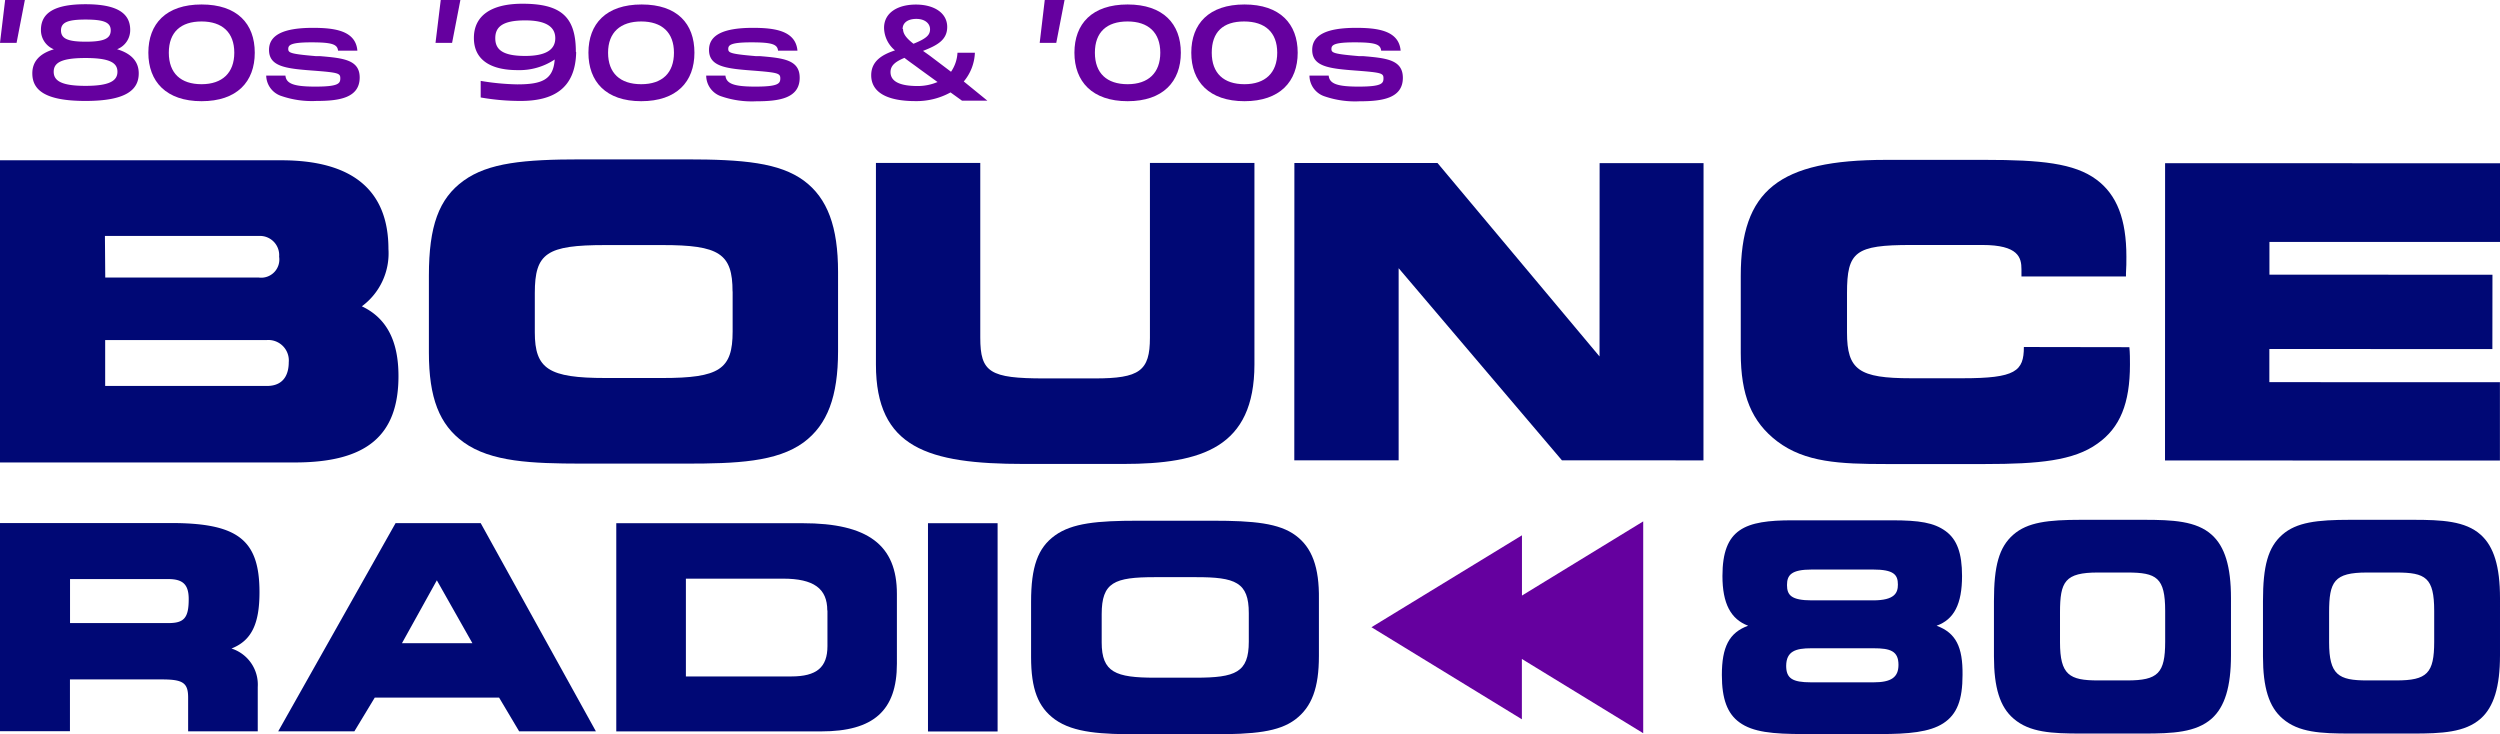 <svg xmlns="http://www.w3.org/2000/svg" viewBox="0 0 301.65 88.57"><path d="M97,22.44c-2.95-2.16-7.28-2.57-14.24-2.57H70.13c-6.9,0-11.2.41-14.19,2.57s-4.19,5.48-4.19,11.45v9.28c0,5.48,1.26,8.72,4.2,10.84h0c3.3,2.37,8.19,2.56,14.23,2.57H82.74c6.06,0,11-.19,14.24-2.57,2.86-2.13,4.14-5.53,4.14-11V33.47C101.12,28,99.85,24.56,97,22.44Zm-8.6,13.37v4.83c0,4.56-1.58,5.61-8.49,5.61H73.07c-6.86,0-8.54-1.08-8.54-5.51V36c0-4.82,1.43-5.79,8.5-5.79h6.86C86.8,30.2,88.39,31.25,88.39,35.81Z" transform="translate(0 -0.64)" fill="#000875"/><path d="M138.75,20.3V41.4c0,4-1.25,4.9-6.66,4.9H126c-6.57,0-7.72-.73-7.72-4.91V20.3H105.69V44.62c0,10.06,6.27,12,17.85,12h12c9.49,0,15.81-2,15.82-12V20.3Z" transform="translate(0 -0.64)" fill="#000875"/><polygon points="193.01 19.68 193 43.01 173.45 19.67 156.18 19.67 156.17 55.54 168.76 55.54 168.76 32.36 188.46 55.54 205.54 55.55 205.55 19.68 193.01 19.68" fill="#000875"/><polygon points="301.64 46.12 273.82 46.11 273.82 42.11 300.73 42.12 300.74 33.15 273.83 33.14 273.83 29.19 301.65 29.19 301.65 19.7 261.24 19.69 261.23 55.56 301.64 55.57 301.64 46.12" fill="#000875"/><path d="M43.66,37.6a7.94,7.94,0,0,0,3.21-6.91c0-7.1-4.35-10.71-12.93-10.71H0V56.44H35.57c8.65,0,12.51-3.22,12.51-10.43C48.08,41.75,46.63,39,43.66,37.6Zm-31-8.49H31.24a2.32,2.32,0,0,1,2.44,2.51,2.19,2.19,0,0,1-2.44,2.51H12.7Zm19.5,18.1H12.69V41.67H32.2a2.47,2.47,0,0,1,2.64,2.69C34.84,45.43,34.5,47.21,32.2,47.21Z" transform="translate(0 -0.64)" fill="#000875"/><path d="M244.2,42.51c0,2.92-1,3.77-7.38,3.77h-6.24c-6.28,0-7.72-1-7.72-5.52V36c0-5,1-5.8,7.73-5.8h8.6c4.36,0,4.72,1.52,4.72,2.94V34h12.61l0-.39c.05-.69.05-1.38.05-2,0-4.51-1.14-7.46-3.6-9.29-2.68-2-6.78-2.39-13.42-2.39h-12c-12.93,0-17.51,3.66-17.51,14v9.28c0,5.13,1.31,8.33,4.41,10.69,3.35,2.53,7.54,2.73,13.09,2.73h12c6.42,0,10.69-.4,13.55-2.47,2.71-1.91,3.91-4.85,3.91-9.53,0-.69,0-1.38-.07-2.1Z" transform="translate(0 -0.64)" fill="#000875"/><path d="M3,.64,2,5.81H0L.62.64Z" transform="translate(0 -0.64)" fill="#65009f"/><path d="M128.45.64l-1,5.17h-2l.61-5.17Z" transform="translate(0 -0.64)" fill="#65009f"/><path d="M55.55.64l-1,5.17h-2L53.18.64Z" transform="translate(0 -0.64)" fill="#65009f"/><path d="M16.74,9.49c0,2-1.54,3.33-6.42,3.33S3.9,11.51,3.9,9.49c0-1.39.84-2.38,2.6-2.9A2.49,2.49,0,0,1,4.94,4.25c0-2.1,1.71-3.1,5.38-3.1s5.39,1,5.39,3.1a2.47,2.47,0,0,1-1.58,2.33C15.89,7.11,16.74,8.1,16.74,9.49ZM14.17,9.3c0-1.08-.92-1.66-3.85-1.66S6.48,8.21,6.48,9.3,7.41,11,10.32,11,14.17,10.38,14.17,9.3Zm-6.81-5c0,1,.8,1.37,3,1.37s3-.38,3-1.37S12.47,3,10.32,3,7.36,3.34,7.36,4.32Z" transform="translate(0 -0.64)" fill="#65009f"/><path d="M17.9,7c0-3.49,2.13-5.82,6.42-5.82S30.74,3.49,30.74,7s-2.15,5.85-6.42,5.85S17.9,10.48,17.9,7ZM28.27,7c0-2.44-1.45-3.77-3.95-3.77S20.37,4.51,20.37,7s1.45,3.8,3.95,3.8S28.27,9.43,28.27,7Z" transform="translate(0 -0.64)" fill="#65009f"/><path d="M69.52,6.94c-.09,4.48-2.87,5.88-6.7,5.88A27.78,27.78,0,0,1,58,12.4v-2a29.36,29.36,0,0,0,4.41.42c2.93,0,4.35-.53,4.52-3a7.66,7.66,0,0,1-4.49,1.28c-3.22,0-5.26-1.22-5.26-3.88s2.05-4.13,5.85-4.13c4.54,0,6.39,1.48,6.45,5.57v.22ZM67,5.25c0-1.36-1.1-2.15-3.63-2.15-2.74,0-3.61.79-3.61,2.15s.87,2.14,3.61,2.14C65.89,7.39,67,6.62,67,5.25Z" transform="translate(0 -0.64)" fill="#65009f"/><path d="M71,7c0-3.49,2.13-5.82,6.42-5.82S83.79,3.49,83.79,7s-2.15,5.85-6.42,5.85S71,10.48,71,7ZM81.32,7c0-2.44-1.45-3.77-3.95-3.77s-4,1.31-4,3.77,1.45,3.8,4,3.8S81.32,9.43,81.32,7Z" transform="translate(0 -0.64)" fill="#65009f"/><path d="M119.14,12.79l-3.06,0-1.39-1a8.5,8.5,0,0,1-4.23,1.05c-3.47,0-5.34-1.08-5.34-3.12,0-1.75,1.39-2.51,2.87-3A3.61,3.61,0,0,1,106.67,4c0-1.83,1.66-2.81,3.84-2.81s3.78,1,3.78,2.7c0,1.58-1.22,2.23-2.92,2.89.31.22.63.44.95.68l2.43,1.84A4.46,4.46,0,0,0,115.53,7h2.1a5.73,5.73,0,0,1-1.34,3.47Zm-6-2.24L111,9c-.65-.49-1.3-.93-1.87-1.38-1.06.45-1.68.9-1.68,1.72,0,1.16,1.18,1.68,3.28,1.68A6.07,6.07,0,0,0,113.09,10.55Zm-4.18-6.41c0,.66.53,1.21,1.26,1.78,1.57-.63,2-1.06,2-1.75s-.61-1.25-1.65-1.25S108.91,3.39,108.91,4.14Z" transform="translate(0 -0.64)" fill="#65009f"/><path d="M129.64,7c0-3.49,2.13-5.82,6.42-5.82s6.42,2.34,6.42,5.82-2.15,5.85-6.42,5.85S129.64,10.48,129.64,7ZM140,7c0-2.44-1.45-3.77-3.95-3.77S132.11,4.51,132.11,7s1.45,3.8,3.95,3.8S140,9.43,140,7Z" transform="translate(0 -0.64)" fill="#65009f"/><path d="M143.74,7c0-3.49,2.13-5.82,6.42-5.82s6.42,2.34,6.42,5.82-2.15,5.85-6.42,5.85S143.74,10.48,143.74,7Zm10.37,0c0-2.44-1.45-3.77-4-3.77S146.21,4.51,146.21,7s1.45,3.8,3.95,3.8S154.11,9.43,154.11,7Z" transform="translate(0 -0.64)" fill="#65009f"/><path d="M38.58,7.41l-.5,0c-3-.26-3.3-.39-3.3-.86s.29-.8,2.8-.8,3.12.24,3.21,1v0h2.33v0C42.92,4.3,40.29,4,37.74,4c-3.55,0-5.28.87-5.28,2.66,0,2,2,2.25,5.19,2.49s3.41.32,3.41.94-.21,1-3,1c-2.58,0-3.53-.34-3.62-1.33H32.12v0A2.65,2.65,0,0,0,34,12.24a11.28,11.28,0,0,0,4.2.58c2.7,0,5.2-.35,5.2-2.84C43.39,7.83,41.37,7.65,38.58,7.41Z" transform="translate(0 -0.64)" fill="#65009f"/><path d="M91.67,7.41l-.5,0c-3-.26-3.3-.39-3.3-.86s.29-.8,2.8-.8,3.12.24,3.21,1v0h2.34v0C96,4.3,93.38,4,90.83,4c-3.55,0-5.28.87-5.28,2.66,0,2,2,2.25,5.2,2.49,3.08.24,3.4.32,3.4.94s-.21,1-3,1c-2.58,0-3.52-.34-3.62-1.33H85.21v0a2.65,2.65,0,0,0,1.87,2.52,11.28,11.28,0,0,0,4.2.58c2.71,0,5.21-.35,5.21-2.84C96.49,7.83,94.47,7.65,91.67,7.41Z" transform="translate(0 -0.64)" fill="#65009f"/><path d="M164.45,7.41l-.51,0c-3-.26-3.29-.39-3.29-.86s.29-.8,2.8-.8,3.12.24,3.2,1v0H169v0C168.79,4.3,166.16,4,163.61,4c-3.56,0-5.28.87-5.28,2.66,0,2,2,2.25,5.19,2.49s3.41.32,3.41.94-.21,1-3,1c-2.57,0-3.52-.34-3.61-1.33H158v0a2.65,2.65,0,0,0,1.87,2.52,11.25,11.25,0,0,0,4.2.58c2.7,0,5.2-.35,5.2-2.84C169.26,7.83,167.24,7.65,164.45,7.41Z" transform="translate(0 -0.64)" fill="#65009f"/><path d="M266.86,65.16c-1.85-1.66-4.69-1.8-8.2-1.8h-7.55c-4,0-6.47.29-8.19,1.8s-2.33,3.76-2.33,8v6.68c0,3.79.73,6.11,2.37,7.51,1.92,1.67,4.6,1.8,8.19,1.8h7.51c3.49,0,6.31-.13,8.2-1.8,1.59-1.42,2.33-3.85,2.33-7.65V72.81C269.19,69,268.45,66.58,266.86,65.16Zm-5.61,9.2v3.71c0,3.8-.86,4.67-4.58,4.67h-3.53c-3.44,0-4.58-.66-4.58-4.61v-3.6c0-3.73.6-4.81,4.58-4.81h3.53C260.22,69.72,261.25,70.33,261.25,74.36Z" transform="translate(0 -0.64)" fill="#000875"/><path d="M299.32,65.16c-1.85-1.66-4.68-1.8-8.19-1.8h-7.55c-4,0-6.48.29-8.2,1.8s-2.33,3.76-2.33,8v6.68c0,3.79.73,6.11,2.37,7.51,1.92,1.67,4.6,1.8,8.19,1.8h7.52c3.48,0,6.3-.13,8.19-1.8,1.59-1.42,2.33-3.85,2.33-7.65V72.81C301.65,69,300.91,66.58,299.32,65.16Zm-5.61,9.2v3.71c0,3.8-.85,4.67-4.57,4.67H285.6c-3.43,0-4.57-.66-4.57-4.61v-3.6c0-3.73.6-4.81,4.57-4.81h3.54C292.68,69.72,293.71,70.33,293.71,74.36Z" transform="translate(0 -0.64)" fill="#000875"/><path d="M233.67,76.14c2.11-.75,3.07-2.63,3.07-6,0-2.76-.61-4.43-2-5.43s-3.12-1.29-6.47-1.29h-12c-5.72,0-8.44,1-8.44,6.72,0,3.32,1,5.21,3.1,6-2.29.83-3.17,2.56-3.17,5.94,0,2.9.66,4.66,2.12,5.72,1.62,1.18,4,1.41,7.77,1.41h9.23c3.36,0,5.94-.22,7.6-1.3s2.32-2.83,2.32-5.83C236.84,78.7,236,77,233.67,76.14ZM226,73.08h-7.38c-2.51,0-3-.65-3-1.85s.51-1.87,3-1.87H226c2.51,0,3,.63,3,1.81C229,72.16,228.64,73.08,226,73.08Zm-7.48,5.78h7.55c2,0,3,.32,3,2,0,1.5-.87,2.11-3,2.11h-7.55c-2.26,0-3-.48-3-2C215.54,79.21,216.68,78.86,218.53,78.86Z" transform="translate(0 -0.64)" fill="#000875"/><path d="M31.31,72.1c0-6.32-2.59-8.35-10.69-8.35H0V88.87H8.44V82.62H19.58c2.51,0,3.12.43,3.12,2.19v4.07h8.4V83.53a4.57,4.57,0,0,0-3.17-4.64C30.34,77.94,31.31,75.93,31.31,72.1Zm-8.54.83c0,2.25-.55,2.89-2.43,2.89H8.45V70.51H20.34C22.09,70.52,22.77,71.19,22.77,72.93Z" transform="translate(0 -0.64)" fill="#000875"/><path d="M47.73,63.76,33.57,88.88h9.19l2.46-4.07h15l2.42,4.07h9.26L58,63.76ZM57,78.25h-8.5l4.21-7.59Z" transform="translate(0 -0.64)" fill="#000875"/><path d="M96.84,63.77H74.36V88.89H99.09c6.32,0,9.13-2.52,9.13-8.17V72.31C108.23,66.4,104.72,63.77,96.84,63.77Zm3,10.53v4.3c0,2.57-1.31,3.66-4.37,3.66H82.76V70.46H94.48C98.18,70.46,99.82,71.65,99.82,74.3Z" transform="translate(0 -0.64)" fill="#000875"/><rect x="111.97" y="63.13" width="8.4" height="25.13" fill="#000875"/><path d="M156.35,65.26c-2-1.5-5.1-1.79-10-1.79h-9.06c-4.88,0-7.92.28-10,1.78s-2.88,3.8-2.88,8v6.66c0,3.88.84,6.06,2.88,7.54h0c2.3,1.65,5.75,1.78,10,1.79h9c5,0,8-.28,10-1.79s2.85-3.82,2.85-7.66V72.93C159.19,69.08,158.31,66.72,156.35,65.26Zm-5.67,9.35v3.46c0,3.71-1.6,4.34-6.41,4.34h-4.9c-4.76,0-6.44-.64-6.44-4.26v-3.4c0-3.85,1.52-4.47,6.41-4.47h4.93C149.08,70.27,150.68,70.9,150.68,74.61Z" transform="translate(0 -0.64)" fill="#000875"/><polygon points="183.64 64.59 165.48 75.68 183.63 86.79 183.63 79.51 198.27 88.47 198.27 62.91 183.64 71.86 183.64 64.59" fill="#65009f"/></svg>